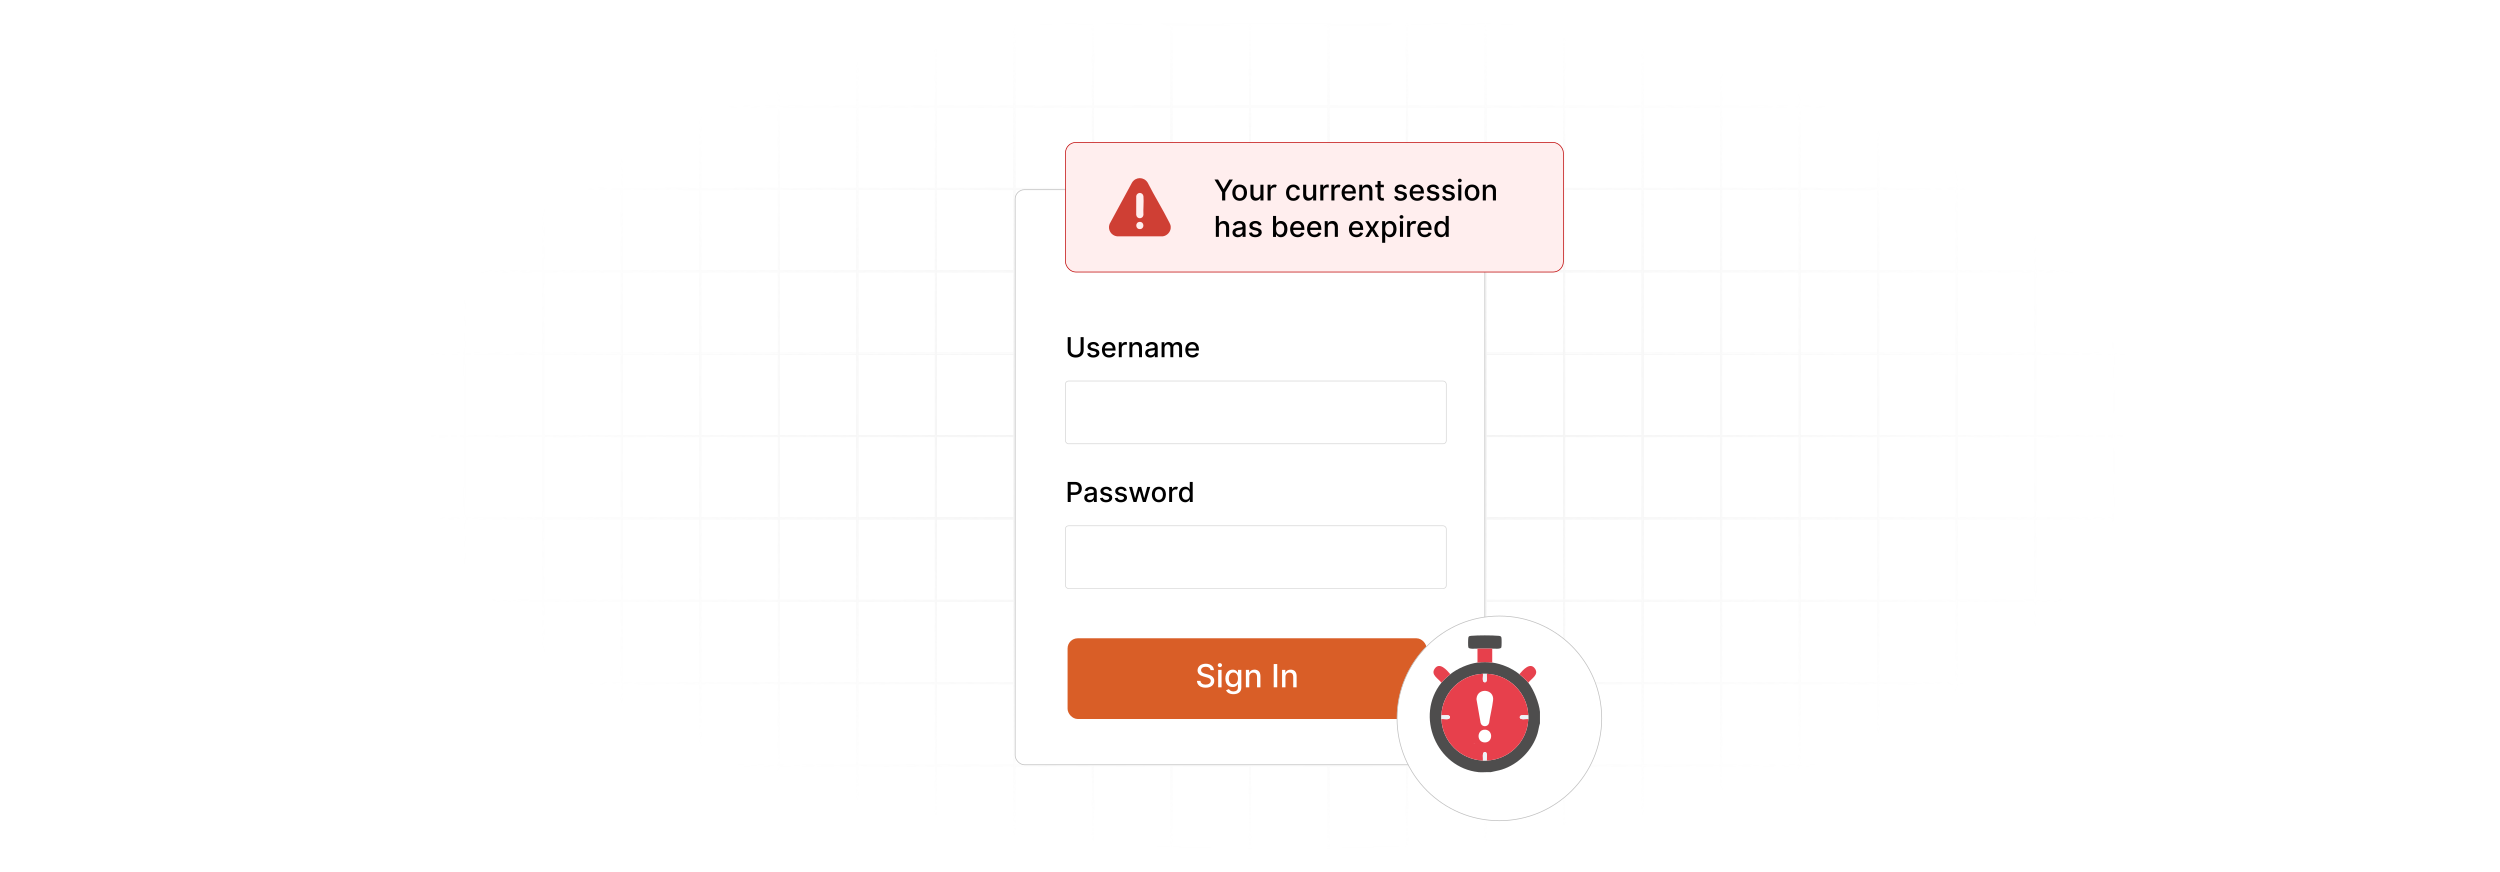 <?xml version="1.0" encoding="UTF-8"?>
<svg id="Layer_1" data-name="Layer 1" xmlns="http://www.w3.org/2000/svg" xmlns:xlink="http://www.w3.org/1999/xlink" viewBox="0 0 860 300">
  <defs>
    <clipPath id="clippath">
      <rect x="40.008" y="-459.258" width="780.071" height="221.8" rx="-7.829" ry="-7.829" fill="none"/>
    </clipPath>
    <filter id="luminosity-invert" x="39.647" y="-.272" width="782.115" height="300.272" color-interpolation-filters="sRGB" filterUnits="userSpaceOnUse">
      <feColorMatrix result="cm" values="-1 0 0 0 1 0 -1 0 0 1 0 0 -1 0 1 0 0 0 1 0"/>
    </filter>
    <radialGradient id="radial-gradient" cx="439.235" cy="148.479" fx="439.235" fy="148.479" r="298.487" gradientTransform="translate(0 74.962) scale(1 .495)" gradientUnits="userSpaceOnUse">
      <stop offset=".123" stop-color="#000" stop-opacity=".95"/>
      <stop offset="1" stop-color="#000" stop-opacity="0"/>
    </radialGradient>
    <mask id="mask" x="39.647" y="-.272" width="782.115" height="300.272" maskUnits="userSpaceOnUse">
      <g filter="url(#luminosity-invert)">
        <rect x="39.647" y="-.272" width="782.115" height="300.272" fill="url(#radial-gradient)"/>
      </g>
    </mask>
    <filter id="drop-shadow-2" x="450.44" y="181.401" width="131.04" height="131.52" filterUnits="userSpaceOnUse">
      <feOffset dx="5" dy="5"/>
      <feGaussianBlur result="blur" stdDeviation="10"/>
      <feFlood flood-color="#000" flood-opacity=".05"/>
      <feComposite in2="blur" operator="in"/>
      <feComposite in="SourceGraphic"/>
    </filter>
  </defs>
  <rect y="0" width="860" height="300" fill="#fff"/>
  <g clip-path="url(#clippath)">
    <rect x="24.546" y="-578.059" width="810.674" height="676.733" fill="#fff"/>
  </g>
  <g mask="url(#mask)">
    <g opacity=".4">
      <path d="M808.41,291.922H51.59V8.078h756.819v283.845ZM52.09,291.422h755.819V8.578H52.09v282.845Z" fill="#e6e6e6" stroke="#d6d6d6" stroke-miterlimit="10" stroke-width=".25"/>
      <rect x="51.84" y="36.413" width="756.319" height=".5" fill="#e6e6e6" stroke="#d6d6d6" stroke-miterlimit="10" stroke-width=".25"/>
      <rect x="51.84" y="64.747" width="756.319" height=".5" fill="#e6e6e6" stroke="#d6d6d6" stroke-miterlimit="10" stroke-width=".25"/>
      <rect x="51.84" y="93.082" width="756.319" height=".5" fill="#e6e6e6" stroke="#d6d6d6" stroke-miterlimit="10" stroke-width=".25"/>
      <rect x="51.84" y="121.415" width="756.319" height=".5" fill="none" stroke="#d6d6d6" stroke-miterlimit="10" stroke-width=".25"/>
      <rect x="51.84" y="149.75" width="756.319" height=".5" fill="#e6e6e6" stroke="#d6d6d6" stroke-miterlimit="10" stroke-width=".25"/>
      <rect x="51.84" y="178.084" width="756.319" height=".5" fill="#e6e6e6" stroke="#d6d6d6" stroke-miterlimit="10" stroke-width=".25"/>
      <rect x="51.84" y="206.418" width="756.319" height=".5" fill="#e6e6e6" stroke="#d6d6d6" stroke-miterlimit="10" stroke-width=".25"/>
      <rect x="51.84" y="234.753" width="756.319" height=".5" fill="#e6e6e6" stroke="#d6d6d6" stroke-miterlimit="10" stroke-width=".25"/>
      <rect x="51.84" y="263.087" width="756.319" height=".5" fill="#e6e6e6" stroke="#d6d6d6" stroke-miterlimit="10" stroke-width=".25"/>
      <rect x="780.898" y="8.328" width=".5" height="283.345" fill="#e6e6e6" stroke="#d6d6d6" stroke-miterlimit="10" stroke-width=".25"/>
      <rect x="753.887" y="8.328" width=".5" height="283.345" fill="#e6e6e6" stroke="#d6d6d6" stroke-miterlimit="10" stroke-width=".25"/>
      <rect x="726.875" y="8.328" width=".5" height="283.345" fill="#e6e6e6" stroke="#d6d6d6" stroke-miterlimit="10" stroke-width=".25"/>
      <rect x="699.864" y="8.328" width=".5" height="283.345" fill="#e6e6e6" stroke="#d6d6d6" stroke-miterlimit="10" stroke-width=".25"/>
      <rect x="672.852" y="8.328" width=".5" height="283.345" fill="#e6e6e6" stroke="#d6d6d6" stroke-miterlimit="10" stroke-width=".25"/>
      <rect x="645.841" y="8.328" width=".5" height="283.345" fill="#e6e6e6" stroke="#d6d6d6" stroke-miterlimit="10" stroke-width=".25"/>
      <rect x="618.83" y="8.328" width=".5" height="283.345" fill="#e6e6e6" stroke="#d6d6d6" stroke-miterlimit="10" stroke-width=".25"/>
      <rect x="591.818" y="8.328" width=".5" height="283.345" fill="#e6e6e6" stroke="#d6d6d6" stroke-miterlimit="10" stroke-width=".25"/>
      <rect x="564.807" y="8.328" width=".5" height="283.345" fill="#e6e6e6" stroke="#d6d6d6" stroke-miterlimit="10" stroke-width=".25"/>
      <rect x="537.795" y="8.328" width=".5" height="283.345" fill="#e6e6e6" stroke="#d6d6d6" stroke-miterlimit="10" stroke-width=".25"/>
      <rect x="510.784" y="8.328" width=".5" height="283.345" fill="#e6e6e6" stroke="#d6d6d6" stroke-miterlimit="10" stroke-width=".25"/>
      <rect x="483.772" y="8.328" width=".5" height="283.345" fill="#e6e6e6" stroke="#d6d6d6" stroke-miterlimit="10" stroke-width=".25"/>
      <rect x="456.761" y="8.328" width=".5" height="283.345" fill="#e6e6e6" stroke="#d6d6d6" stroke-miterlimit="10" stroke-width=".25"/>
      <rect x="429.75" y="8.328" width=".5" height="283.345" fill="#e6e6e6" stroke="#d6d6d6" stroke-miterlimit="10" stroke-width=".25"/>
      <rect x="402.738" y="8.328" width=".5" height="283.345" fill="#e6e6e6" stroke="#d6d6d6" stroke-miterlimit="10" stroke-width=".25"/>
      <rect x="375.727" y="8.328" width=".5" height="283.345" fill="#e6e6e6" stroke="#d6d6d6" stroke-miterlimit="10" stroke-width=".25"/>
      <rect x="348.716" y="8.328" width=".5" height="283.345" fill="#e6e6e6" stroke="#d6d6d6" stroke-miterlimit="10" stroke-width=".25"/>
      <rect x="321.704" y="8.328" width=".5" height="283.345" fill="#e6e6e6" stroke="#d6d6d6" stroke-miterlimit="10" stroke-width=".25"/>
      <rect x="294.693" y="8.328" width=".5" height="283.345" fill="#e6e6e6" stroke="#d6d6d6" stroke-miterlimit="10" stroke-width=".25"/>
      <rect x="267.682" y="8.328" width=".5" height="283.345" fill="#e6e6e6" stroke="#d6d6d6" stroke-miterlimit="10" stroke-width=".25"/>
      <rect x="240.67" y="8.328" width=".5" height="283.345" fill="#e6e6e6" stroke="#d6d6d6" stroke-miterlimit="10" stroke-width=".25"/>
      <rect x="213.659" y="8.328" width=".5" height="283.345" fill="#e6e6e6" stroke="#d6d6d6" stroke-miterlimit="10" stroke-width=".25"/>
      <rect x="186.648" y="8.328" width=".5" height="283.345" fill="#e6e6e6" stroke="#d6d6d6" stroke-miterlimit="10" stroke-width=".25"/>
      <rect x="159.636" y="8.328" width=".5" height="283.345" fill="#e6e6e6" stroke="#d6d6d6" stroke-miterlimit="10" stroke-width=".25"/>
      <rect x="132.625" y="8.328" width=".5" height="283.345" fill="#e6e6e6" stroke="#d6d6d6" stroke-miterlimit="10" stroke-width=".25"/>
      <rect x="105.613" y="8.328" width=".5" height="283.345" fill="#e6e6e6" stroke="#d6d6d6" stroke-miterlimit="10" stroke-width=".25"/>
      <rect x="78.602" y="8.328" width=".5" height="283.345" fill="#e6e6e6" stroke="#d6d6d6" stroke-miterlimit="10" stroke-width=".25"/>
    </g>
  </g>
  <rect x="349.216" y="65.247" width="161.568" height="197.841" rx="3.239" ry="3.239" fill="#fff" stroke="#bfbfbf" stroke-miterlimit="10" stroke-width=".25"/>
  <rect x="366.538" y="49.004" width="171.257" height="44.577" rx="3.547" ry="3.547" fill="#fee" stroke="#bf0404" stroke-miterlimit="10" stroke-width=".25"/>
  <g>
    <g>
      <path d="M372.776,115.981v4.569c0,1.558-1.217,2.451-2.745,2.451s-2.742-.894-2.742-2.451v-4.569h1.042v4.553c0,.968.775,1.511,1.7,1.511.931,0,1.703-.543,1.703-1.511v-4.553h1.042Z"/>
      <path d="M377.176,119.134c-.118-.348-.408-.695-1.036-.695-.573,0-1.005.283-1.002.682-.003.351.243.543.813.678l.823.189c.951.22,1.416.671,1.416,1.403,0,.938-.866,1.602-2.118,1.602-1.163,0-1.925-.516-2.094-1.434l.974-.147c.122.509.509.769,1.113.769.661,0,1.089-.314,1.089-.715,0-.324-.232-.547-.731-.658l-.877-.191c-.971-.216-1.417-.705-1.417-1.44,0-.917.83-1.534,2-1.534,1.12,0,1.75.526,1.959,1.332l-.914.162Z"/>
      <path d="M379.062,120.332c0-1.592.951-2.691,2.394-2.691,1.173,0,2.293.731,2.293,2.603v.357h-3.682c.027.998.607,1.558,1.47,1.558.573,0,1.012-.249,1.194-.738l.954.172c-.23.843-1.028,1.399-2.158,1.399-1.527,0-2.465-1.052-2.465-2.66ZM382.761,119.845c-.003-.792-.516-1.372-1.298-1.372-.819,0-1.353.638-1.393,1.372h2.691Z"/>
      <path d="M384.869,117.708h.975v.823h.054c.189-.557.708-.9,1.315-.9.128,0,.327.01.428.023v.964c-.081-.023-.317-.06-.526-.06-.715,0-1.238.489-1.238,1.167v3.163h-1.008v-5.18Z"/>
      <path d="M389.524,122.887h-1.008v-5.18h.968v.843h.064c.24-.55.749-.91,1.528-.91,1.059,0,1.764.671,1.764,1.952v3.295h-1.008v-3.173c0-.752-.415-1.201-1.099-1.201-.702,0-1.208.473-1.208,1.299v3.075Z"/>
      <path d="M393.942,121.423c0-1.177,1.005-1.433,1.986-1.548.931-.107,1.308-.101,1.308-.469v-.023c0-.587-.334-.927-.984-.927-.678,0-1.056.353-1.204.722l-.947-.216c.337-.944,1.2-1.322,2.138-1.322.823,0,2.01.3,2.01,1.808v3.439h-.984v-.708h-.041c-.192.388-.675.822-1.531.822-.984,0-1.75-.56-1.75-1.578ZM397.24,121.019v-.668c-.145.145-.92.233-1.248.276-.584.078-1.062.271-1.062.81,0,.499.412.756.981.756.84,0,1.329-.56,1.329-1.174Z"/>
      <path d="M399.587,117.708h.968v.843h.064c.216-.569.725-.91,1.41-.91.691,0,1.167.344,1.393.91h.054c.249-.553.81-.91,1.555-.91.938,0,1.598.59,1.598,1.773v3.474h-1.008v-3.379c0-.701-.438-.998-.971-.998-.657,0-1.039.452-1.039,1.075v3.302h-1.005v-3.443c0-.562-.388-.934-.947-.934-.573,0-1.062.485-1.062,1.184v3.193h-1.008v-5.18Z"/>
      <path d="M407.74,120.332c0-1.592.951-2.691,2.394-2.691,1.173,0,2.293.731,2.293,2.603v.357h-3.682c.027.998.607,1.558,1.47,1.558.573,0,1.012-.249,1.194-.738l.954.172c-.23.843-1.028,1.399-2.158,1.399-1.527,0-2.465-1.052-2.465-2.66ZM411.44,119.845c-.003-.792-.516-1.372-1.298-1.372-.819,0-1.353.638-1.393,1.372h2.691Z"/>
    </g>
    <rect x="366.497" y="131.075" width="131.033" height="21.586" rx="1.078" ry="1.078" fill="#fff" stroke="#d6d6d6" stroke-miterlimit="10" stroke-width=".25"/>
  </g>
  <g>
    <g>
      <path d="M367.29,165.775h2.461c1.605,0,2.391.965,2.391,2.235,0,1.275-.792,2.243-2.394,2.243h-1.417v2.428h-1.042v-6.906ZM369.653,169.37c1.019,0,1.44-.576,1.44-1.359,0-.782-.421-1.342-1.453-1.342h-1.309v2.701h1.322Z"/>
      <path d="M372.985,171.217c0-1.177,1.005-1.433,1.986-1.548.931-.107,1.308-.101,1.308-.469v-.023c0-.587-.334-.927-.984-.927-.678,0-1.056.353-1.204.722l-.948-.216c.337-.944,1.201-1.322,2.138-1.322.823,0,2.01.3,2.01,1.808v3.439h-.984v-.708h-.041c-.192.388-.675.822-1.531.822-.984,0-1.75-.56-1.75-1.578ZM376.283,170.813v-.668c-.145.145-.92.233-1.248.276-.584.078-1.062.271-1.062.81,0,.499.412.756.981.756.84,0,1.329-.56,1.329-1.174Z"/>
      <path d="M381.598,168.928c-.118-.348-.408-.695-1.036-.695-.573,0-1.005.283-1.002.682-.003.351.243.543.813.678l.823.189c.951.22,1.416.671,1.416,1.403,0,.938-.866,1.602-2.118,1.602-1.163,0-1.925-.516-2.094-1.434l.974-.147c.122.509.509.769,1.113.769.661,0,1.089-.314,1.089-.715,0-.324-.232-.547-.731-.658l-.877-.191c-.971-.216-1.417-.705-1.417-1.44,0-.917.83-1.534,2-1.534,1.12,0,1.75.526,1.959,1.332l-.914.162Z"/>
      <path d="M386.684,168.928c-.118-.348-.408-.695-1.036-.695-.573,0-1.005.283-1.002.682-.003.351.243.543.813.678l.823.189c.951.22,1.416.671,1.416,1.403,0,.938-.866,1.602-2.118,1.602-1.163,0-1.925-.516-2.094-1.434l.974-.147c.122.509.509.769,1.113.769.661,0,1.089-.314,1.089-.715,0-.324-.232-.547-.731-.658l-.877-.191c-.971-.216-1.417-.705-1.417-1.44,0-.917.83-1.534,2-1.534,1.12,0,1.75.526,1.959,1.332l-.914.162Z"/>
      <path d="M388.401,167.501h1.042l1.015,3.804h.051l1.018-3.804h1.042l1.012,3.787h.051l1.008-3.787h1.042l-1.521,5.18h-1.028l-1.052-3.74h-.078l-1.052,3.74h-1.025l-1.524-5.18Z"/>
      <path d="M396.241,170.115c0-1.611.954-2.681,2.415-2.681s2.414,1.069,2.414,2.681c0,1.602-.954,2.671-2.414,2.671s-2.415-1.069-2.415-2.671ZM400.051,170.112c0-.991-.445-1.835-1.393-1.835-.954,0-1.399.844-1.399,1.835,0,.994.445,1.827,1.399,1.827.948,0,1.393-.833,1.393-1.827Z"/>
      <path d="M402.189,167.501h.975v.823h.054c.189-.557.701-.9,1.315-.9.283,0,.506.074.678.189l-.324.843c-.121-.06-.273-.101-.469-.101-.698,0-1.221.488-1.221,1.163v3.163h-1.008v-5.18Z"/>
      <path d="M405.556,170.101c0-1.679.921-2.667,2.172-2.667.964,0,1.309.587,1.491.907h.06v-2.566h1.008v6.906h-.985v-.806h-.084c-.182.33-.553.907-1.498.907-1.258,0-2.165-1.005-2.165-2.682ZM409.295,170.091c0-1.082-.472-1.801-1.352-1.801-.911,0-1.369.772-1.369,1.801,0,1.039.469,1.831,1.369,1.831.87,0,1.352-.742,1.352-1.831Z"/>
    </g>
    <rect x="366.497" y="180.869" width="131.033" height="21.586" rx="1.078" ry="1.078" fill="#fff" stroke="#d6d6d6" stroke-miterlimit="10" stroke-width=".25"/>
  </g>
  <g>
    <path d="M419.016,61.75l1.886,3.281h.078l1.886-3.281h1.237l-2.619,4.385v2.834h-1.086v-2.834l-2.619-4.385h1.237Z"/>
    <path d="M423.925,66.286c0-1.685.998-2.802,2.524-2.802s2.523,1.117,2.523,2.802c0,1.675-.998,2.792-2.523,2.792s-2.524-1.117-2.524-2.792ZM427.908,66.283c0-1.037-.465-1.918-1.456-1.918-.998,0-1.463.881-1.463,1.918,0,1.039.465,1.91,1.463,1.91.99,0,1.456-.871,1.456-1.91Z"/>
    <path d="M433.578,63.554h1.058v5.414h-1.036v-.938h-.057c-.25.578-.804,1.008-1.618,1.008-1.039,0-1.776-.697-1.776-2.041v-3.443h1.053v3.316c0,.737.451,1.209,1.103,1.209.593,0,1.276-.436,1.272-1.356v-3.169Z"/>
    <path d="M436.052,63.554h1.019v.86h.057c.197-.582.733-.941,1.375-.941.296,0,.528.077.708.197l-.338.881c-.127-.064-.286-.105-.49-.105-.73,0-1.276.512-1.276,1.216v3.307h-1.054v-5.414Z"/>
    <path d="M442.396,66.286c0-1.653.987-2.802,2.514-2.802,1.23,0,2.122.726,2.234,1.818h-1.025c-.113-.508-.521-.931-1.191-.931-.881,0-1.467.731-1.467,1.89,0,1.181.575,1.925,1.467,1.925.603,0,1.058-.346,1.191-.931h1.025c-.116,1.054-.944,1.822-2.224,1.822-1.572,0-2.524-1.16-2.524-2.792Z"/>
    <path d="M451.707,63.554h1.058v5.414h-1.036v-.938h-.057c-.25.578-.804,1.008-1.617,1.008-1.04,0-1.777-.697-1.777-2.041v-3.443h1.055v3.316c0,.737.451,1.209,1.103,1.209.593,0,1.276-.436,1.272-1.356v-3.169Z"/>
    <path d="M454.181,63.554h1.02v.86h.056c.197-.582.74-.941,1.375-.941.134,0,.342.011.447.024v1.009c-.084-.025-.331-.064-.55-.064-.747,0-1.293.511-1.293,1.219v3.307h-1.055v-5.414Z"/>
    <path d="M457.996,63.554h1.02v.86h.056c.197-.582.733-.941,1.375-.941.296,0,.528.077.708.197l-.338.881c-.127-.064-.285-.105-.49-.105-.73,0-1.275.512-1.275,1.216v3.307h-1.055v-5.414Z"/>
    <path d="M461.513,66.296c0-1.664.994-2.812,2.503-2.812,1.227,0,2.397.765,2.397,2.721v.374h-3.849c.028,1.043.635,1.628,1.537,1.628.599,0,1.058-.261,1.247-.771l.998.18c-.24.881-1.075,1.463-2.256,1.463-1.597,0-2.577-1.1-2.577-2.781ZM465.38,65.789c-.004-.828-.539-1.435-1.357-1.435-.856,0-1.413.667-1.455,1.435h2.812Z"/>
    <path d="M468.643,68.968h-1.055v-5.414h1.012v.881h.067c.25-.574.782-.951,1.597-.951,1.106,0,1.844.701,1.844,2.041v3.443h-1.054v-3.316c0-.786-.434-1.255-1.149-1.255-.733,0-1.262.493-1.262,1.356v3.215Z"/>
    <path d="M476.047,64.4h-1.11v2.978c0,.61.307.723.649.723.169,0,.299-.031.37-.046l.19.871c-.123.046-.349.109-.684.112-.832.018-1.582-.458-1.579-1.441v-3.197h-.793v-.846h.793v-1.297h1.054v1.297h1.11v.846Z"/>
    <path d="M482.945,65.046c-.124-.363-.427-.727-1.082-.727-.6,0-1.051.296-1.047.712-.004.367.254.567.85.709l.859.197c.994.23,1.48.701,1.48,1.466,0,.981-.905,1.675-2.214,1.675-1.216,0-2.012-.539-2.188-1.498l1.019-.155c.127.532.532.804,1.163.804.691,0,1.139-.328,1.139-.747,0-.339-.243-.571-.765-.688l-.917-.201c-1.015-.226-1.48-.736-1.48-1.505,0-.959.867-1.603,2.091-1.603,1.17,0,1.829.55,2.048,1.393l-.955.169Z"/>
    <path d="M484.921,66.296c0-1.664.994-2.812,2.503-2.812,1.227,0,2.397.765,2.397,2.721v.374h-3.849c.028,1.043.635,1.628,1.537,1.628.599,0,1.058-.261,1.247-.771l.998.18c-.24.881-1.075,1.463-2.256,1.463-1.597,0-2.577-1.1-2.577-2.781ZM488.788,65.789c-.004-.828-.539-1.435-1.357-1.435-.856,0-1.413.667-1.455,1.435h2.812Z"/>
    <path d="M494.099,65.046c-.124-.363-.427-.727-1.082-.727-.6,0-1.051.296-1.047.712-.004.367.254.567.85.709l.859.197c.994.23,1.48.701,1.48,1.466,0,.981-.905,1.675-2.214,1.675-1.216,0-2.012-.539-2.188-1.498l1.019-.155c.127.532.532.804,1.163.804.691,0,1.139-.328,1.139-.747,0-.339-.243-.571-.765-.688l-.917-.201c-1.015-.226-1.48-.736-1.48-1.505,0-.959.867-1.603,2.091-1.603,1.17,0,1.829.55,2.048,1.393l-.955.169Z"/>
    <path d="M499.421,65.046c-.124-.363-.427-.727-1.082-.727-.6,0-1.051.296-1.047.712-.004.367.254.567.85.709l.859.197c.994.23,1.48.701,1.48,1.466,0,.981-.905,1.675-2.214,1.675-1.216,0-2.012-.539-2.188-1.498l1.019-.155c.127.532.532.804,1.163.804.691,0,1.139-.328,1.139-.747,0-.339-.243-.571-.765-.688l-.917-.201c-1.015-.226-1.48-.736-1.48-1.505,0-.959.867-1.603,2.091-1.603,1.17,0,1.829.55,2.048,1.393l-.955.169Z"/>
    <path d="M501.506,62.091c0-.346.3-.631.667-.631.362,0,.666.285.666.631s-.304.628-.666.628c-.367,0-.667-.282-.667-.628ZM501.64,63.554h1.055v5.414h-1.055v-5.414Z"/>
    <path d="M503.868,66.286c0-1.685.998-2.802,2.524-2.802s2.523,1.117,2.523,2.802c0,1.675-.997,2.792-2.523,2.792s-2.524-1.117-2.524-2.792ZM507.852,66.283c0-1.037-.465-1.918-1.456-1.918-.997,0-1.463.881-1.463,1.918,0,1.039.466,1.91,1.463,1.91.991,0,1.456-.871,1.456-1.91Z"/>
    <path d="M511.147,68.968h-1.055v-5.414h1.012v.881h.067c.25-.574.782-.951,1.597-.951,1.106,0,1.844.701,1.844,2.041v3.443h-1.054v-3.316c0-.786-.434-1.255-1.149-1.255-.733,0-1.262.493-1.262,1.356v3.215Z"/>
    <path d="M419.305,81.493h-1.054v-7.219h1.04v2.686h.067c.253-.585.761-.951,1.603-.951,1.114,0,1.854.69,1.854,2.041v3.443h-1.054v-3.316c0-.794-.434-1.255-1.16-1.255-.751,0-1.297.493-1.297,1.356v3.215Z"/>
    <path d="M423.974,79.963c0-1.23,1.05-1.498,2.076-1.618.973-.113,1.368-.105,1.368-.49v-.024c0-.613-.349-.97-1.029-.97-.709,0-1.103.37-1.258.755l-.991-.226c.352-.987,1.255-1.382,2.235-1.382.86,0,2.101.314,2.101,1.889v3.596h-1.029v-.74h-.043c-.201.405-.705.86-1.6.86-1.029,0-1.83-.585-1.83-1.649ZM427.421,79.54v-.697c-.151.151-.962.243-1.304.289-.61.081-1.11.281-1.11.846,0,.521.43.789,1.026.789.877,0,1.389-.585,1.389-1.227Z"/>
    <path d="M432.982,77.57c-.123-.363-.427-.727-1.082-.727-.6,0-1.05.296-1.047.712-.003.367.254.567.85.709l.859.197c.994.23,1.48.701,1.48,1.466,0,.981-.905,1.675-2.213,1.675-1.216,0-2.013-.539-2.189-1.498l1.019-.155c.127.532.532.804,1.164.804.69,0,1.138-.328,1.138-.747,0-.339-.243-.571-.765-.688l-.916-.201c-1.015-.226-1.48-.736-1.48-1.505,0-.959.867-1.603,2.09-1.603,1.17,0,1.829.55,2.048,1.393l-.955.169Z"/>
    <path d="M437.917,74.274h1.055v2.683h.064c.186-.335.55-.948,1.555-.948,1.308,0,2.273,1.032,2.273,2.788,0,1.752-.952,2.802-2.264,2.802-.987,0-1.375-.603-1.565-.948h-.089v.843h-1.029v-7.219ZM440.364,80.7c.94,0,1.435-.828,1.435-1.914,0-1.075-.479-1.882-1.435-1.882-.921,0-1.414.75-1.414,1.882,0,1.139.508,1.914,1.414,1.914Z"/>
    <path d="M443.803,78.821c0-1.664.994-2.812,2.503-2.812,1.227,0,2.397.765,2.397,2.721v.374h-3.849c.028,1.043.635,1.628,1.537,1.628.599,0,1.058-.261,1.247-.771l.998.18c-.24.881-1.075,1.463-2.256,1.463-1.597,0-2.577-1.1-2.577-2.781ZM447.67,78.313c-.004-.828-.539-1.435-1.357-1.435-.856,0-1.413.666-1.455,1.435h2.812Z"/>
    <path d="M449.636,78.821c0-1.664.994-2.812,2.503-2.812,1.227,0,2.397.765,2.397,2.721v.374h-3.849c.028,1.043.635,1.628,1.537,1.628.599,0,1.058-.261,1.247-.771l.998.18c-.24.881-1.075,1.463-2.256,1.463-1.597,0-2.577-1.1-2.577-2.781ZM453.503,78.313c-.004-.828-.539-1.435-1.357-1.435-.856,0-1.413.666-1.455,1.435h2.812Z"/>
    <path d="M456.766,81.493h-1.055v-5.414h1.012v.881h.067c.25-.574.782-.951,1.597-.951,1.106,0,1.844.701,1.844,2.041v3.443h-1.054v-3.316c0-.786-.434-1.255-1.149-1.255-.733,0-1.262.493-1.262,1.356v3.215Z"/>
    <path d="M464.03,78.821c0-1.664.994-2.812,2.503-2.812,1.227,0,2.397.765,2.397,2.721v.374h-3.849c.028,1.043.635,1.628,1.537,1.628.599,0,1.058-.261,1.247-.771l.998.18c-.24.881-1.075,1.463-2.256,1.463-1.597,0-2.577-1.1-2.577-2.781ZM467.897,78.313c-.004-.828-.539-1.435-1.357-1.435-.856,0-1.413.666-1.455,1.435h2.812Z"/>
    <path d="M472.01,78.186l1.205-2.107h1.153l-1.688,2.707,1.702,2.707h-1.152l-1.22-2.023-1.216,2.023h-1.156l1.685-2.707-1.664-2.707h1.156l1.195,2.107Z"/>
    <path d="M475.456,76.079h1.029v.878h.089c.186-.335.55-.948,1.554-.948,1.308,0,2.273,1.032,2.273,2.788,0,1.752-.951,2.802-2.263,2.802-.986,0-1.374-.603-1.565-.948h-.064v2.873h-1.055v-7.444ZM477.902,80.7c.941,0,1.435-.828,1.435-1.914,0-1.075-.478-1.882-1.435-1.882-.92,0-1.413.75-1.413,1.882,0,1.139.508,1.914,1.413,1.914Z"/>
    <path d="M481.451,74.616c0-.346.3-.631.667-.631.362,0,.666.285.666.631s-.304.628-.666.628c-.367,0-.667-.282-.667-.628ZM481.585,76.079h1.055v5.414h-1.055v-5.414Z"/>
    <path d="M484.057,76.079h1.02v.86h.056c.197-.582.733-.941,1.375-.941.296,0,.528.077.708.197l-.338.881c-.127-.064-.285-.105-.49-.105-.73,0-1.275.512-1.275,1.216v3.307h-1.055v-5.414Z"/>
    <path d="M487.572,78.821c0-1.664.994-2.812,2.503-2.812,1.227,0,2.397.765,2.397,2.721v.374h-3.849c.028,1.043.635,1.628,1.537,1.628.599,0,1.058-.261,1.247-.771l.998.18c-.24.881-1.075,1.463-2.256,1.463-1.597,0-2.577-1.1-2.577-2.781ZM491.44,78.313c-.004-.828-.539-1.435-1.357-1.435-.856,0-1.413.666-1.455,1.435h2.812Z"/>
    <path d="M493.413,78.796c0-1.756.962-2.788,2.269-2.788,1.008,0,1.368.613,1.558.948h.064v-2.683h1.055v7.219h-1.029v-.843h-.089c-.19.346-.577.948-1.565.948-1.315,0-2.263-1.05-2.263-2.802ZM497.321,78.786c0-1.132-.493-1.882-1.413-1.882-.951,0-1.431.807-1.431,1.882,0,1.086.489,1.914,1.431,1.914.909,0,1.413-.775,1.413-1.914Z"/>
  </g>
  <path d="M402.725,77.856c.017.169.017.495,0,.664-.143,1.396-1.338,2.603-2.722,2.777l-15.724.006c-2.052-.238-3.338-2.332-2.571-4.277l7.704-14.212c1.276-2.04,4.086-2.046,5.38,0,2.348,4.636,5.129,9.07,7.457,13.713.201.402.43.876.476,1.329ZM392.054,66.366c-.59.022-1.124.511-1.192,1.095l-.006,6.432c.148,1.528,2.246,1.591,2.487.077-.125-2.077.182-4.381.006-6.432-.057-.663-.617-1.198-1.295-1.172ZM392.054,76.33c-1.656.062-1.54,2.64.194,2.481,1.528-.14,1.409-2.541-.194-2.481Z" fill="#cf3f34"/>
  <rect x="367.248" y="219.572" width="123.506" height="27.766" rx="3.498" ry="3.498" fill="#d95e27"/>
  <g>
    <path d="M414.774,229.367c-.984,0-1.605.504-1.605,1.184-.004.766.828,1.059,1.453,1.219l.781.203c1.016.25,2.301.809,2.301,2.25,0,1.355-1.082,2.344-2.961,2.344-1.793,0-2.914-.894-2.992-2.344h1.211c.07.871.844,1.285,1.773,1.285,1.027,0,1.773-.516,1.773-1.297,0-.711-.66-.992-1.516-1.219l-.945-.258c-1.285-.348-2.082-1-2.082-2.113,0-1.379,1.23-2.297,2.836-2.297,1.625,0,2.758.93,2.793,2.211h-1.164c-.086-.738-.738-1.168-1.656-1.168Z" fill="#fff"/>
    <path d="M418.903,228.812c0-.383.332-.699.738-.699.402,0,.738.316.738.699s-.336.695-.738.695c-.406,0-.738-.312-.738-.695ZM419.051,230.433h1.168v6h-1.168v-6Z" fill="#fff"/>
    <path d="M421.754,237.449l1.004-.414c.207.332.586.82,1.559.82.887,0,1.531-.41,1.531-1.336v-1.18h-.074c-.211.383-.637,1.004-1.738,1.004-1.418,0-2.508-1.02-2.508-2.934,0-1.91,1.066-3.055,2.516-3.055,1.117,0,1.531.68,1.738,1.051h.086v-.973h1.145v6.133c0,1.531-1.18,2.231-2.707,2.231-1.434,0-2.234-.625-2.551-1.348ZM425.86,233.394c0-1.215-.547-2.047-1.566-2.047-1.055,0-1.586.894-1.586,2.047,0,1.18.543,1.98,1.586,1.98,1.008,0,1.566-.742,1.566-1.98Z" fill="#fff"/>
    <path d="M429.747,236.433h-1.168v-6h1.121v.977h.074c.277-.637.867-1.055,1.77-1.055,1.227,0,2.043.777,2.043,2.262v3.816h-1.168v-3.676c0-.871-.48-1.391-1.273-1.391-.813,0-1.399.547-1.399,1.504v3.562Z" fill="#fff"/>
    <path d="M439.364,236.433h-1.207v-8h1.207v8Z" fill="#fff"/>
    <path d="M442.196,236.433h-1.168v-6h1.121v.977h.074c.277-.637.867-1.055,1.77-1.055,1.227,0,2.043.777,2.043,2.262v3.816h-1.168v-3.676c0-.871-.48-1.391-1.273-1.391-.812,0-1.398.547-1.398,1.504v3.562Z" fill="#fff"/>
  </g>
  <circle cx="510.784" cy="242.118" r="35.2" fill="#fff" filter="url(#drop-shadow-2)" stroke="#bfbfbf" stroke-miterlimit="10" stroke-width=".25"/>
  <g>
    <g>
      <path d="M513.325,227.924c3.249.419,6.802,1.946,9.344,3.997.957.772,2.337,2.017,3.07,2.931,1.838,2.291,3.733,7.056,4.004,9.992v3.997c-.392,1.132-.491,2.343-.839,3.493-1.728,5.716-6.573,10.596-12.271,12.399-1.259.398-2.569.566-3.842.894-1.326-.1-2.837.136-4.138,0-14.549-1.518-21.956-19.381-12.814-30.775.732-.912,2.114-2.162,3.07-2.931,2.434-1.957,6.24-3.596,9.344-3.997,1.566-.202,3.505-.202,5.072,0ZM495.839,246.043c-.019.433-.019.9,0,1.332.338,7.727,6.541,13.909,14.282,14.255.43.019.904.019,1.335,0,7.742-.347,13.944-6.52,14.282-14.255.019-.433.019-.9,0-1.332-.337-7.702-6.56-13.919-14.282-14.255-.433-.019-.901-.019-1.335,0-7.716.336-13.946,6.557-14.282,14.255Z" fill="#4e4d4d"/>
      <path d="M513.325,223.128c-1.686.019-3.386.019-5.072,0-.709-.008-2.85.239-3.134-.403-.147-.332-.124-3.229.029-3.562.175-.381.526-.404.896-.438,2.343-.215,7.145-.213,9.489,0,.469.043.844.104.966.634.087.38.086,3.079-.041,3.366-.284.642-2.425.395-3.134.403Z" fill="#4e4d4d"/>
      <path d="M513.325,223.128v4.796c-1.568-.202-3.506-.202-5.072,0v-4.796c1.686.019,3.386.019,5.072,0Z" fill="#e7404c"/>
      <path d="M498.909,231.921c-.956.769-2.338,2.019-3.07,2.931-1.042-1.435-3.727-2.693-2.327-4.787,1.674-2.503,4.213.454,5.397,1.856Z" fill="#e7424e"/>
      <path d="M525.739,234.852c-.733-.914-2.113-2.159-3.07-2.931,1.182-1.401,3.724-4.359,5.397-1.856,1.381,2.067-1.284,3.374-2.327,4.787Z" fill="#e7424e"/>
      <path d="M510.122,231.788c.171.777-.51,2.972.725,2.923,1.06-.042.453-2.219.61-2.923,7.722.336,13.946,6.553,14.282,14.255-.779.171-2.978-.509-2.928.724.042,1.058,2.223.452,2.928.609-.338,7.735-6.54,13.909-14.282,14.255-.149-.706.474-3.067-.729-2.932-.998.111-.485,2.222-.605,2.932-7.741-.346-13.945-6.529-14.282-14.255.779-.171,2.978.509,2.928-.724-.042-1.058-2.223-.452-2.928-.609.337-7.698,6.567-13.919,14.282-14.255ZM516.261,244.977h-5.74l4.008-6.324c-.475-.174-2.894-1.149-3.183-.98l-6.028,10.306c-.032.22-.011.214.198.199,1.709-.123,3.429-.397,5.138-.535l-3.736,8.194.33.071,9.013-10.93Z" fill="#e7404c"/>
      <path d="M511.456,231.788c-.157.704.45,2.881-.61,2.923-1.235.049-.554-2.145-.725-2.923.433-.019.901-.019,1.335,0Z" fill="#edf1f6"/>
      <path d="M495.839,246.043c.705.156,2.886-.449,2.928.609.049,1.233-2.15.553-2.928.724-.019-.433-.019-.9,0-1.332Z" fill="#edf1f6"/>
      <path d="M525.739,246.043c.019.433.019.9,0,1.332-.705-.156-2.886.449-2.928-.609-.049-1.233,2.15-.553,2.928-.724Z" fill="#edf1f6"/>
      <path d="M510.122,261.631c.12-.71-.393-2.821.605-2.932,1.203-.134.581,2.226.729,2.932-.43.019-.904.019-1.335,0Z" fill="#edf1f6"/>
      <rect x="503.842" y="236.903" width="14.323" height="19.004" fill="#e7404c"/>
    </g>
    <g>
      <path d="M507.921,240.612v-.278c.331-3.91,6.168-3.39,5.699.568-.303,2.561-1.017,5.189-1.361,7.757-.373,1.508-2.516,1.556-2.931.027l-1.407-8.074Z" fill="#fff"/>
      <path d="M511.067,255.387c-.137.015-.416.015-.553,0-2.718-.293-2.426-4.554.434-4.372,2.618.167,2.687,4.096.119,4.372Z" fill="#fff"/>
    </g>
  </g>
</svg>